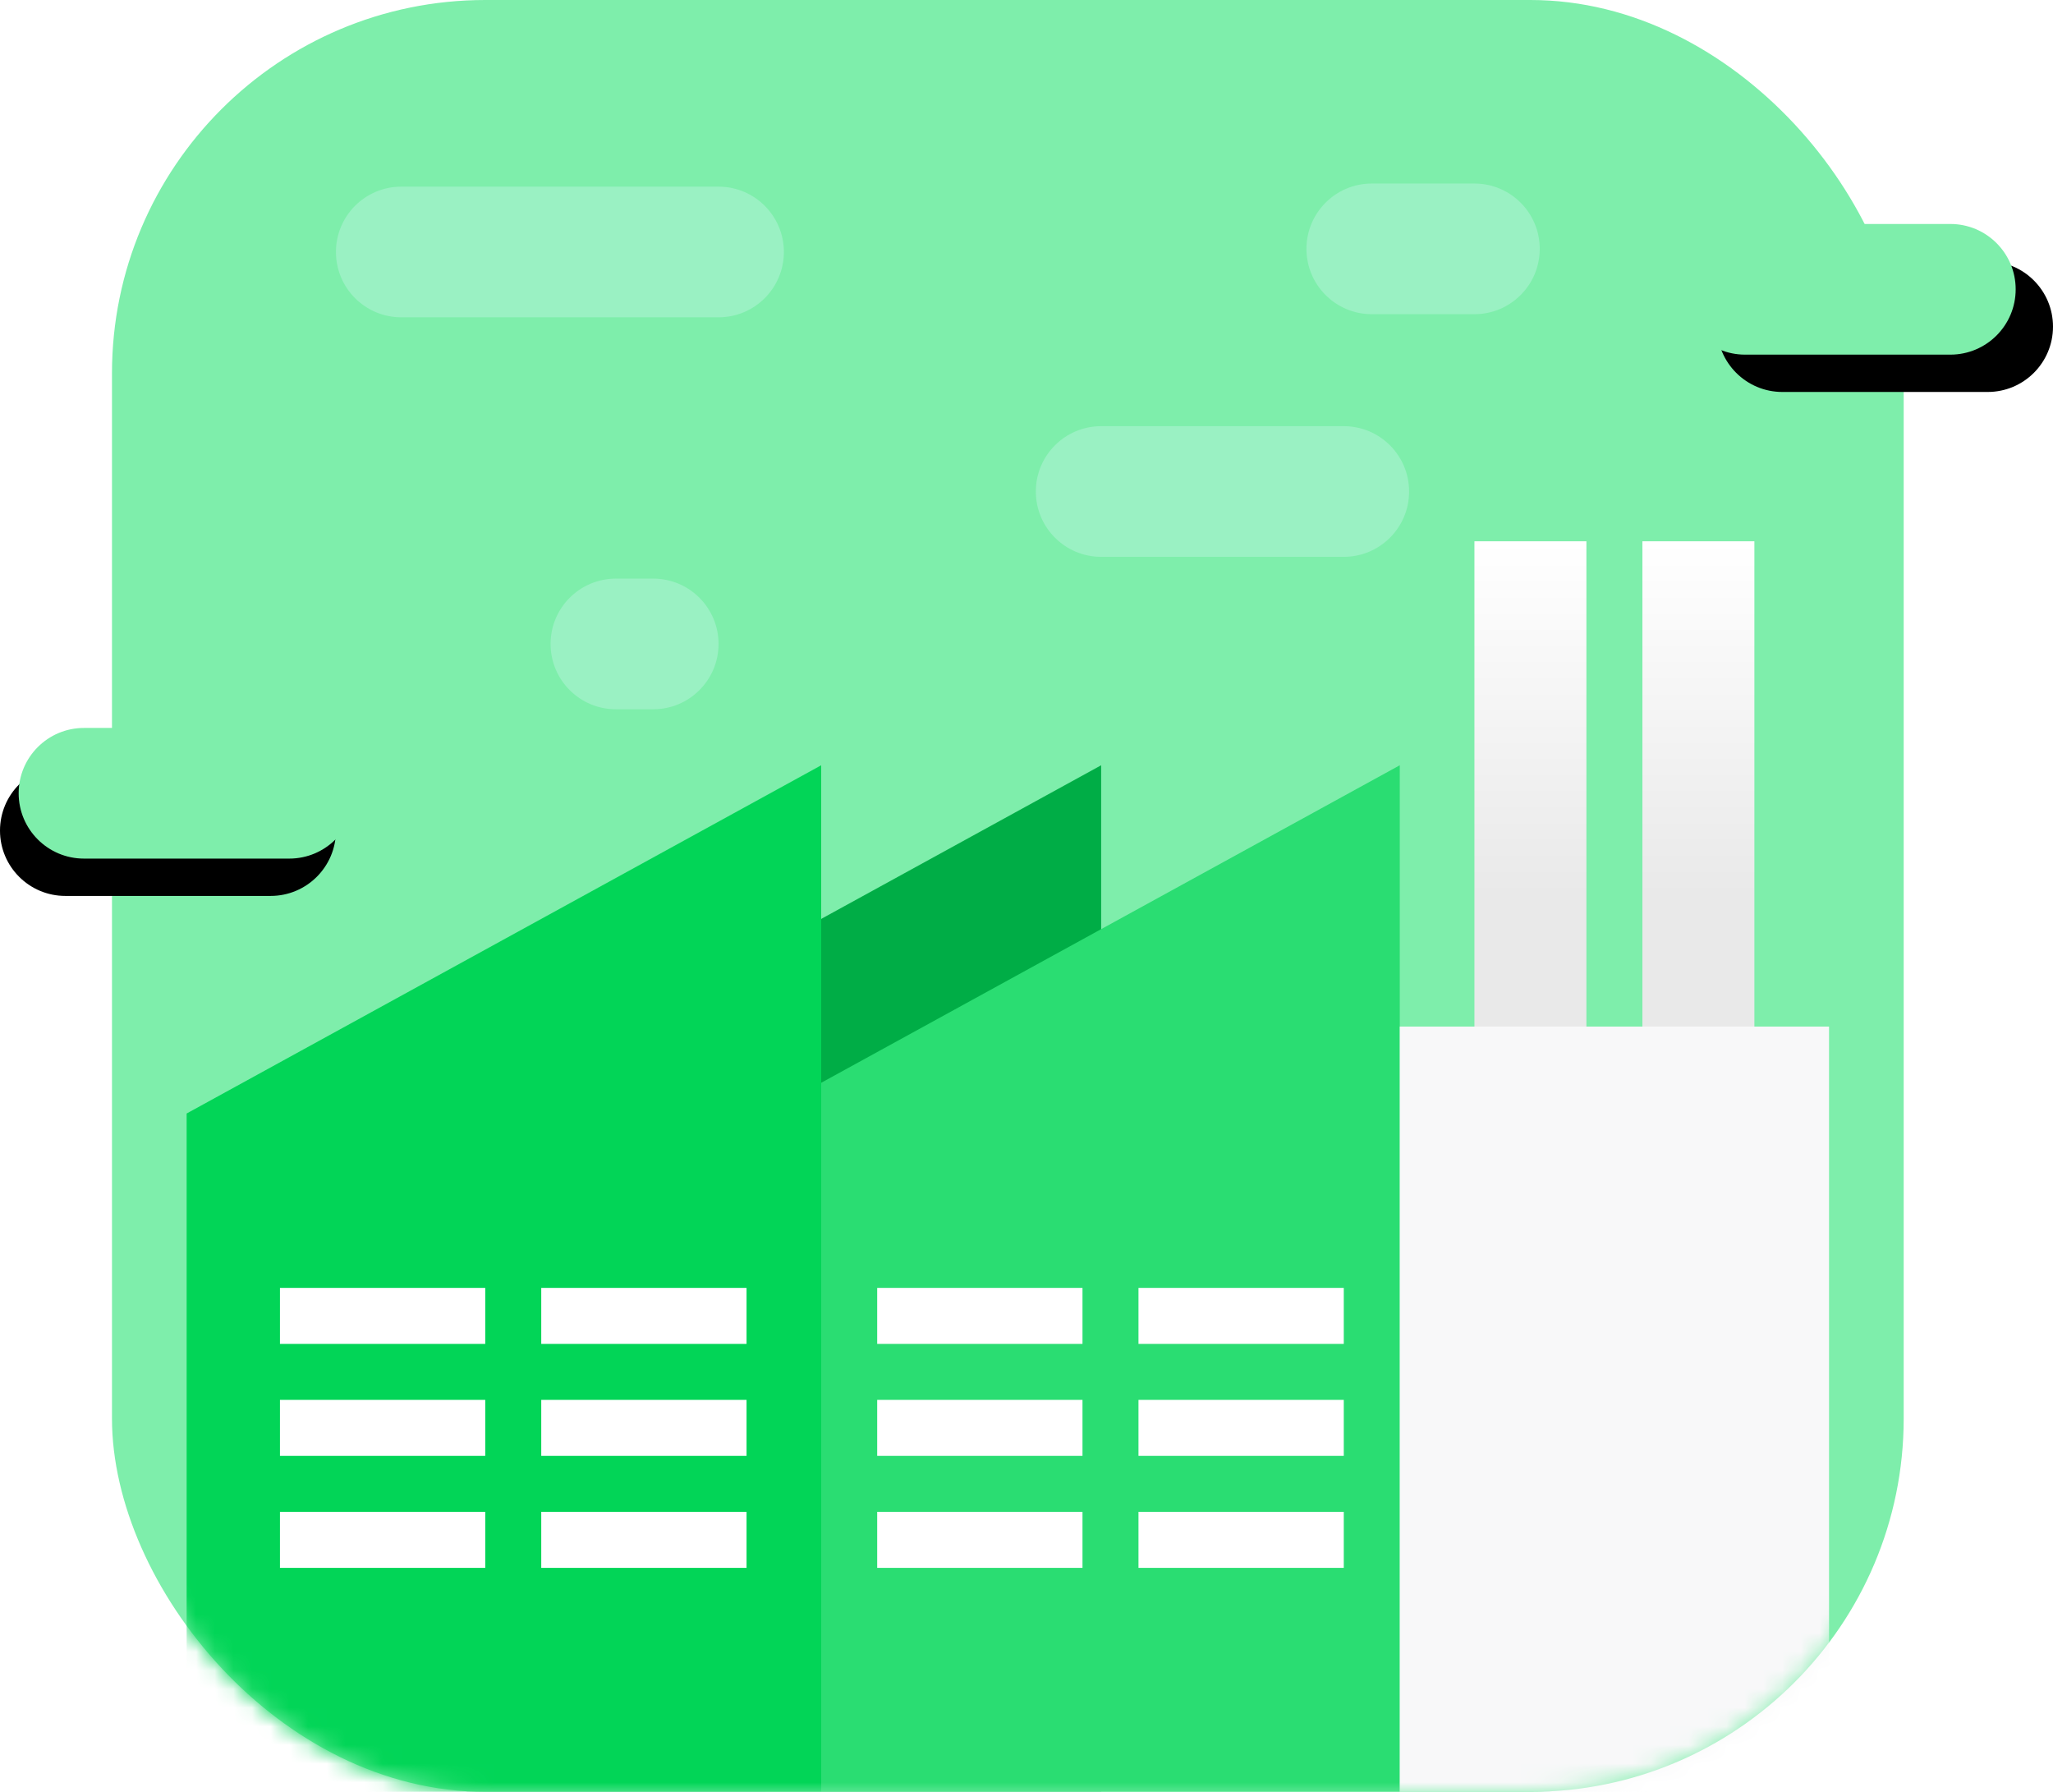 <?xml version="1.0" encoding="UTF-8" standalone="no"?>
<svg width="110px" height="96px" viewBox="0 0 110 96" version="1.1" xmlns="http://www.w3.org/2000/svg" xmlns:xlink="http://www.w3.org/1999/xlink">
    <!-- Generator: Sketch 47.1 (45422) - http://www.bohemiancoding.com/sketch -->
    <title>icon-empresas-home</title>
    <desc>Created with Sketch.</desc>
    <defs>
        <rect id="path-1" x="0" y="0" width="96" height="96" rx="20"></rect>
        <linearGradient x1="50%" y1="73.115%" x2="50%" y2="2.77555756e-15%" id="linearGradient-3">
            <stop stop-color="#E9E9E9" offset="0%"></stop>
            <stop stop-color="#FFFFFF" offset="100%"></stop>
        </linearGradient>
        <path d="M103.5,12 L92.5,12 C90.567,12 89,13.567 89,15.5 C89,17.433 90.567,19 92.5,19 L103.5,19 C105.433,19 107,17.433 107,15.5 C107,13.567 105.433,12 103.5,12 Z" id="path-4"></path>
        <filter x="-5.6%" y="-14.3%" width="122.2%" height="157.1%" filterUnits="objectBoundingBox" id="filter-5">
            <feOffset dx="2" dy="2" in="SourceAlpha" result="shadowOffsetOuter1"></feOffset>
            <feColorMatrix values="0 0 0 0 1   0 0 0 0 1   0 0 0 0 1  0 0 0 1 0" type="matrix" in="shadowOffsetOuter1"></feColorMatrix>
        </filter>
        <path d="M14.5,39 L3.5,39 C1.567,39 0,40.567 0,42.5 C0,44.433 1.567,46 3.5,46 L14.5,46 C16.433,46 18,44.433 18,42.5 C18,40.567 16.433,39 14.5,39 Z" id="path-6"></path>
        <filter x="-11.1%" y="-14.3%" width="116.7%" height="157.1%" filterUnits="objectBoundingBox" id="filter-7">
            <feOffset dx="-1" dy="2" in="SourceAlpha" result="shadowOffsetOuter1"></feOffset>
            <feColorMatrix values="0 0 0 0 1   0 0 0 0 1   0 0 0 0 1  0 0 0 1 0" type="matrix" in="shadowOffsetOuter1"></feColorMatrix>
        </filter>
    </defs>
    <g id="0.0-Home" stroke="none" stroke-width="1" fill="none" fill-rule="evenodd">
        <g id="D-0.0-Home" transform="translate(-235, -832)">
            <g id="Section-02" transform="translate(236, 726)">
                <g id="Title-of-this-column-+-Nunc-quis-massa-vita-Copy-3-+-Rectangle-15-+-Line-+-Line-3-Copy-45" transform="translate(0, 106)">
                    <g id="icon-empresas-home">
                        <g id="Group-17" transform="translate(5, 0)">
                            <mask id="mask-2" fill="white">
                                <use xlink:href="#path-1"></use>
                            </mask>
                            <use id="Mask" fill="#7EEEAB" xlink:href="#path-1"></use>
                            <g mask="url(#mask-2)">
                                <g transform="translate(4, 29)">
                                    <polygon id="Rectangle-8-Copy-2" fill="#00AD46" points="15 30.657 49 12 49 67 15 67"></polygon>
                                    <polygon id="Rectangle-8-Copy" fill="#2ADD72" points="31 30.657 65 12 65 67 31 67"></polygon>
                                    <polygon id="Rectangle-8" fill="#02D557" points="0 30.657 34 12 34 67 0 67"></polygon>
                                    <rect id="Rectangle-11" fill="url(#linearGradient-3)" x="69" y="0" width="6" height="26"></rect>
                                    <rect id="Rectangle-11-Copy" fill="url(#linearGradient-3)" x="78" y="0" width="6" height="26"></rect>
                                    <rect id="Rectangle-10" fill="#F8F8F9" x="65" y="26" width="23" height="41"></rect>
                                    <path d="M5,40 L16,40 L16,43 L5,43 L5,40 Z M19,40 L30,40 L30,43 L19,43 L19,40 Z M5,46 L16,46 L16,49 L5,49 L5,46 Z M19,46 L30,46 L30,49 L19,49 L19,46 Z M5,52 L16,52 L16,55 L5,55 L5,52 Z M19,52 L30,52 L30,55 L19,55 L19,52 Z" id="Combined-Shape" fill="#FFFFFF"></path>
                                    <path d="M37,40 L48,40 L48,43 L37,43 L37,40 Z M51,40 L62,40 L62,43 L51,43 L51,40 Z M37,46 L48,46 L48,49 L37,49 L37,46 Z M51,46 L62,46 L62,49 L51,49 L51,46 Z M37,52 L48,52 L48,55 L37,55 L37,52 Z M51,52 L62,52 L62,55 L51,55 L51,52 Z" id="Combined-Shape-Copy-2" fill="#FFFFFF"></path>
                                </g>
                            </g>
                        </g>
                        <path d="M37.5,10 C39.433,10 41,11.567 41,13.5 C41,15.433 39.433,17 37.5,17 L20.5,17 C18.567,17 17,15.433 17,13.5 C17,11.567 18.567,10 20.5,10 L37.5,10 Z M78,9.833 C79.933,9.833 81.5,11.4 81.5,13.333 C81.5,15.266 79.933,16.833 78,16.833 L72.5,16.833 C70.567,16.833 69,15.266 69,13.333 C69,11.4 70.567,9.833 72.5,9.833 L78,9.833 Z M71,22.833 C72.933,22.833 74.5,24.4 74.5,26.333 C74.5,28.266 72.933,29.833 71,29.833 L58,29.833 C56.067,29.833 54.5,28.266 54.5,26.333 C54.5,24.4 56.067,22.833 58,22.833 L71,22.833 Z M34,31 C35.933,31 37.5,32.567 37.5,34.5 C37.5,36.433 35.933,38 34,38 L32,38 C30.067,38 28.5,36.433 28.5,34.5 C28.5,32.567 30.067,31 32,31 L34,31 Z" id="Combined-Shape" fill="#9AF1C3" fill-rule="nonzero"></path>
                        <g id="Line-5-Copy" fill-rule="nonzero">
                            <use fill="black" fill-opacity="1" filter="url(#filter-5)" xlink:href="#path-4"></use>
                            <use fill="#7EEEAB" fill-rule="evenodd" xlink:href="#path-4"></use>
                        </g>
                        <g id="Line-5-Copy-5" fill-rule="nonzero">
                            <use fill="black" fill-opacity="1" filter="url(#filter-7)" xlink:href="#path-6"></use>
                            <use fill="#7EEEAB" fill-rule="evenodd" xlink:href="#path-6"></use>
                        </g>
                    </g>
                </g>
            </g>
        </g>
    </g>
</svg>